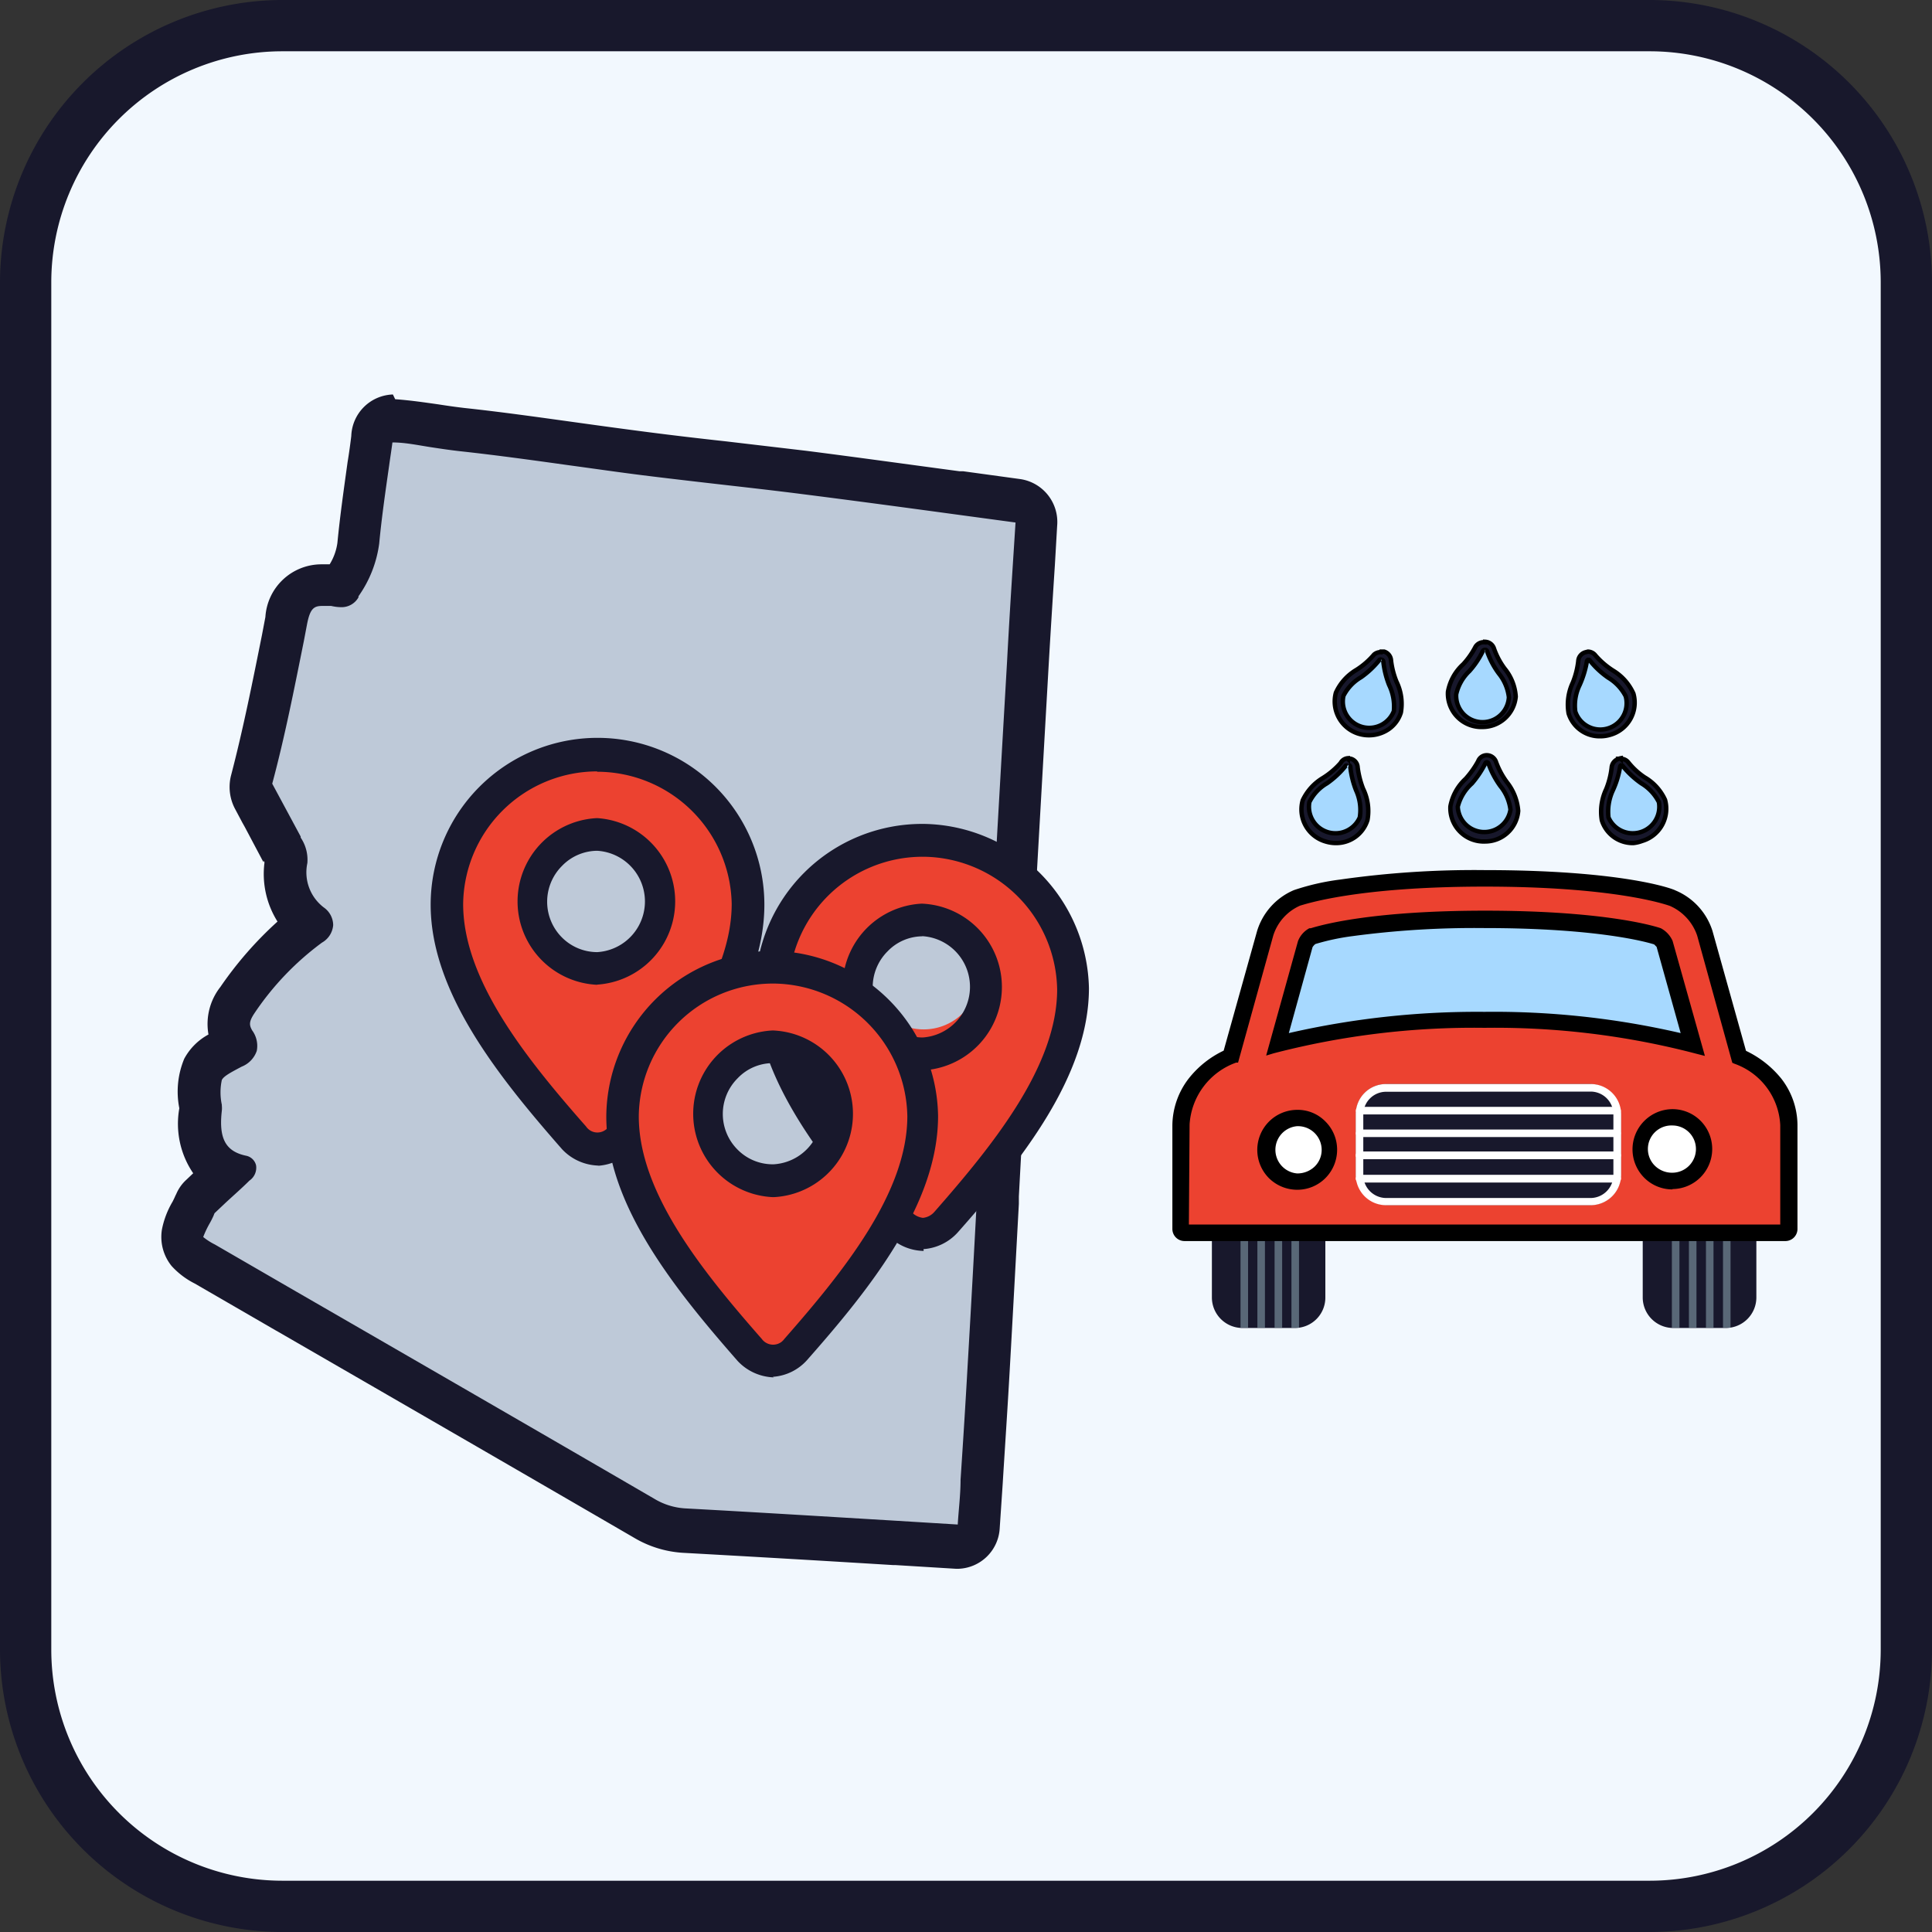 <svg xmlns="http://www.w3.org/2000/svg" viewBox="0 0 110 110"><rect x="0" y="0" width="110" height="110" fill="#333333" stroke="none"/><defs><style>.cls-1{fill:#f2f8fe;}.cls-2,.cls-7{fill:#18182c;}.cls-3{fill:#596877;}.cls-4{fill:#a7d9ff;}.cls-5{fill:#fff;}.cls-6{fill:#ec4230;}.cls-7{stroke:#000;stroke-miterlimit:10;stroke-width:0.25px;}.cls-8{fill:#bec9d8;}</style></defs><g id="Layer_2" data-name="Layer 2"><g id="Layer_1-2" data-name="Layer 1"><g id="icon-multi-pima-az-co"><rect class="cls-1" x="1.46" y="1.46" width="107.08" height="107.08" rx="14.6"/><g id="car-w-drops"><g id="tire"><g id="Rectangle_1065" data-name="Rectangle 1065"><path class="cls-2" d="M93.58,70H100v3.88a1.74,1.74,0,0,1-1.73,1.73h-3a1.74,1.74,0,0,1-1.74-1.73V70Z"/></g><g id="Path_56937" data-name="Path 56937"><rect class="cls-3" x="98.1" y="70.36" width="0.43" height="5.23"/></g><g id="Path_56936" data-name="Path 56936"><rect class="cls-3" x="97.13" y="70.36" width="0.43" height="5.23"/></g><g id="Path_56935" data-name="Path 56935"><rect class="cls-3" x="96.16" y="70.36" width="0.43" height="5.23"/></g><g id="Path_56934" data-name="Path 56934"><rect class="cls-3" x="95.19" y="70.36" width="0.43" height="5.23"/></g></g><g id="tire-2"><g id="Rectangle_1065-2" data-name="Rectangle 1065-2"><path class="cls-2" d="M69,70h6.46v3.88a1.73,1.73,0,0,1-1.73,1.73h-3A1.74,1.74,0,0,1,69,73.86V70Z"/></g><g id="Path_56937-2" data-name="Path 56937-2"><rect class="cls-3" x="73.53" y="70.36" width="0.43" height="5.23"/></g><g id="Path_56936-2" data-name="Path 56936-2"><rect class="cls-3" x="72.57" y="70.36" width="0.43" height="5.23"/></g><g id="Path_56935-2" data-name="Path 56935-2"><rect class="cls-3" x="71.59" y="70.36" width="0.43" height="5.23"/></g><g id="Path_56934-2" data-name="Path 56934-2"><rect class="cls-3" x="70.63" y="70.36" width="0.43" height="5.23"/></g></g><g id="windshield"><path class="cls-4" d="M73.32,52.24a64.14,64.14,0,0,1,11-1.1,65.63,65.63,0,0,1,11,1.1L97.54,60H71.68Z"/></g><g id="lights"><g id="Ellipse_525" data-name="Ellipse 525"><circle class="cls-5" cx="95.3" cy="65.39" r="2.59"/></g><g id="Ellipse_524" data-name="Ellipse 524"><circle class="cls-5" cx="73.75" cy="65.39" r="2.59"/></g></g><g id="car"><path class="cls-6" d="M101.83,70.19H67.22V64.06A3.86,3.86,0,0,1,68,61.71a5.1,5.1,0,0,1,2-1.55l2-7a3.25,3.25,0,0,1,1.83-2,14.29,14.29,0,0,1,2.51-.58A54.51,54.51,0,0,1,84.52,50a52,52,0,0,1,8.18.55,13.65,13.65,0,0,1,2.53.58,3.3,3.3,0,0,1,1.83,2l2,7a5,5,0,0,1,2,1.55,3.89,3.89,0,0,1,.82,2.34Zm-6.62-6.54A1.81,1.81,0,1,0,97,65.46h0A1.81,1.81,0,0,0,95.21,63.65Zm-21.37,0a1.81,1.81,0,1,0,1.8,1.81,1.81,1.81,0,0,0-1.8-1.81Zm10.68-5.56a46.7,46.7,0,0,1,11.84,1.37l-1.59-5.68a1,1,0,0,0-.4-.43c-.05,0-2.74-1-9.85-1s-9.75.93-9.82.95a1,1,0,0,0-.39.43l-1.59,5.69A46.46,46.46,0,0,1,84.52,58.09Z"/><path class="cls-2" d="M101.61,70V64.06a4.19,4.19,0,0,0-2.77-3.73l-2-7.12a3,3,0,0,0-1.69-1.86c-.13,0-3-1.12-10.64-1.12S74,51.28,73.92,51.33a3,3,0,0,0-1.69,1.87l-2,7.11a4.22,4.22,0,0,0-2.8,3.75V70h34.17m-6.4-6.51a2,2,0,1,1-2,2v0a2,2,0,0,1,2-2h0m-21.37,0a2,2,0,1,1-2,2h0a2,2,0,0,1,2-2h0m10.67-5.15a45.48,45.48,0,0,0-12.11,1.46l1.69-6.08a1.15,1.15,0,0,1,.53-.58s2.7-1,9.89-1,9.91,1,9.93,1a1.22,1.22,0,0,1,.53.59l1.69,6.08a45.16,45.16,0,0,0-12.15-1.49m17.09,12.12H67.44A.44.44,0,0,1,67,70V64.06a4,4,0,0,1,.87-2.48,5.36,5.36,0,0,1,2-1.58l1.93-6.92a3.51,3.51,0,0,1,2-2.17,14.75,14.75,0,0,1,2.55-.59,53.61,53.61,0,0,1,8.2-.53c7.57,0,10.48,1,10.79,1.14h0a3.47,3.47,0,0,1,2,2.17L99.19,60a5.41,5.41,0,0,1,2,1.55,4.07,4.07,0,0,1,.86,2.47V70a.44.44,0,0,1-.43.44Zm-6.4-6.54a1.6,1.6,0,1,0,1.59,1.6h0a1.59,1.59,0,0,0-1.59-1.59Zm-21.37,0a1.6,1.6,0,1,0,1.57,1.61v0A1.59,1.59,0,0,0,73.84,63.87Zm10.68-6A47.51,47.51,0,0,1,96,59.16l-1.47-5.32a1,1,0,0,0-.28-.3c-.15,0-2.88-.95-9.77-.95a51.13,51.13,0,0,0-7.52.46,13.91,13.91,0,0,0-2.22.47.84.84,0,0,0-.27.29L73,59.16A47.27,47.27,0,0,1,84.52,57.86Z"/><path d="M101.62,70.66H67.44a.69.69,0,0,1-.69-.69V64.06a4.43,4.43,0,0,1,.92-2.64,5.57,5.57,0,0,1,2-1.6l1.9-6.8a3.7,3.7,0,0,1,2.1-2.34,13.42,13.42,0,0,1,2.62-.6,54,54,0,0,1,8.24-.54c7.61,0,10.56,1,10.87,1.16A3.71,3.71,0,0,1,97.5,53l1.91,6.83a5.78,5.78,0,0,1,2,1.57,4.34,4.34,0,0,1,.93,2.63V70A.69.69,0,0,1,101.62,70.66Zm-33.93-.94h33.67V64.06a3.91,3.91,0,0,0-2.62-3.5l-.11-.05-2-7.24a2.84,2.84,0,0,0-1.55-1.69c-.31-.11-3.24-1.1-10.54-1.1s-10.21,1-10.51,1.08a2.77,2.77,0,0,0-1.54,1.72l-2,7.22-.11,0a4,4,0,0,0-2.65,3.52Zm27.53-2a2.26,2.26,0,0,1-1.59-.65,2.29,2.29,0,0,1,1.59-3.92v0h0a2.26,2.26,0,0,1,1.59.65,2.28,2.28,0,0,1-1.58,3.9Zm0-3.64a1.34,1.34,0,0,0-1,2.29,1.39,1.39,0,0,0,1,.4h0a1.35,1.35,0,0,0,1.34-1.34,1.34,1.34,0,0,0-1.33-1.35h0ZM73.85,67.74a2.29,2.29,0,0,1-1.6-.66,2.28,2.28,0,0,1,1.6-3.89h0a2.2,2.2,0,0,1,1.61.66,2.26,2.26,0,0,1,.67,1.61,2.29,2.29,0,0,1-.66,1.61,2.26,2.26,0,0,1-1.61.67Zm0-3.62a1.35,1.35,0,0,0,0,2.69,1.42,1.42,0,0,0,1-.39,1.32,1.32,0,0,0,.4-.94,1.35,1.35,0,0,0-1.32-1.36h0Zm23.22-4L96.6,60a45.08,45.08,0,0,0-12.08-1.48,45.3,45.3,0,0,0-12,1.45l-.43.13,1.81-6.51a1.4,1.4,0,0,1,.65-.74l.08,0c.78-.24,3.65-1,9.93-1,7.25,0,10,1,10,1a1.5,1.5,0,0,1,.67.72ZM74.89,53.75a.69.69,0,0,0-.16.18l-1.35,4.89a48,48,0,0,1,11.14-1.21,47.15,47.15,0,0,1,11.17,1.21l-1.37-4.91-.14-.14c-.35-.11-3.14-.93-9.66-.93A52.22,52.22,0,0,0,77,53.3,13.14,13.14,0,0,0,74.89,53.75Z"/></g><g id="grill"><g id="Rectangle_1066" data-name="Rectangle 1066"><rect class="cls-2" x="77.2" y="61.72" width="15.08" height="6.89" rx="1.72"/><path class="cls-5" d="M90.56,68.62H78.92a1.73,1.73,0,0,1-1.73-1.74V63.45a1.72,1.72,0,0,1,1.73-1.73H90.56a1.73,1.73,0,0,1,1.74,1.73V66.9A1.74,1.74,0,0,1,90.56,68.62ZM78.92,62.16a1.3,1.3,0,0,0-1.3,1.3V66.9a1.31,1.31,0,0,0,1.3,1.31H90.56a1.31,1.31,0,0,0,1.3-1.31V63.45a1.3,1.3,0,0,0-1.3-1.3Z"/></g><g id="Line_9" data-name="Line 9"><path class="cls-5" d="M92.07,64.74H77.41a.21.21,0,0,1-.21-.21.21.21,0,0,1,.21-.22H92.07a.21.21,0,0,1,.21.22A.21.21,0,0,1,92.07,64.74Z"/></g><g id="Line_8" data-name="Line 8"><path class="cls-5" d="M92.07,66H77.41a.22.22,0,0,1,0-.44H92.07a.22.22,0,0,1,0,.44Z"/></g><g id="Line_7" data-name="Line 7"><path class="cls-5" d="M92.07,67.33H77.41a.22.22,0,0,1,0-.44H92.07a.22.22,0,0,1,0,.44Z"/></g><g id="Line_6" data-name="Line 6"><path class="cls-5" d="M92.07,63.45H77.41a.21.21,0,0,1-.21-.22.21.21,0,0,1,.21-.21H92.07a.21.21,0,0,1,.21.21A.21.21,0,0,1,92.07,63.45Z"/></g></g><g id="drops"><path class="cls-4" d="M93,47.76h0a1.64,1.64,0,0,1-1.59-1.14A2.76,2.76,0,0,1,91.62,45h0a5.11,5.11,0,0,0,.32-1.28.33.33,0,0,1,.24-.3h.1a.34.34,0,0,1,.27.13,4.45,4.45,0,0,0,1,.87l0,0a2.66,2.66,0,0,1,1.08,1.17,1.68,1.68,0,0,1-1.16,2.07A1.89,1.89,0,0,1,93,47.76ZM76,47.76h0a1.82,1.82,0,0,1-.52-.08,1.69,1.69,0,0,1-1.17-2.07,2.74,2.74,0,0,1,1.09-1.17l0,0a4.94,4.94,0,0,0,1-.87.31.31,0,0,1,.26-.14h.11a.36.36,0,0,1,.24.31A5.13,5.13,0,0,0,77.4,45a2.86,2.86,0,0,1,.26,1.64,1.67,1.67,0,0,1-1.6,1.14Zm8.49-.11h-.1a1.68,1.68,0,0,1-1.62-1.73,2.85,2.85,0,0,1,.8-1.46,5,5,0,0,0,.74-1.08.32.32,0,0,1,.31-.2h0a.32.32,0,0,1,.3.24,5,5,0,0,0,.64,1.21h0a2.67,2.67,0,0,1,.61,1.47,1.68,1.68,0,0,1-1.66,1.55ZM91,41.72h0a1.63,1.63,0,0,1-1.59-1.14A2.79,2.79,0,0,1,89.69,39h0A4.74,4.74,0,0,0,90,37.68a.32.32,0,0,1,.25-.3.17.17,0,0,1,.1,0,.3.3,0,0,1,.26.13,5,5,0,0,0,1,.9h0a2.66,2.66,0,0,1,1.13,1.17,1.67,1.67,0,0,1-1.16,2.06,2,2,0,0,1-.53.08Zm-13.13,0h0a1.88,1.88,0,0,1-.52-.08,1.67,1.67,0,0,1-1.11-2.06,2.6,2.6,0,0,1,1.09-1.18h0a5.08,5.08,0,0,0,1-.94.33.33,0,0,1,.26-.13h.1a.33.33,0,0,1,.24.3,4.93,4.93,0,0,0,.32,1.27h0a2.88,2.88,0,0,1,.25,1.63A1.64,1.64,0,0,1,78,41.72Zm6.47-.46h-.1a1.68,1.68,0,0,1-1.62-1.74,2.76,2.76,0,0,1,.8-1.45h0A5.37,5.37,0,0,0,84.2,37a.34.34,0,0,1,.31-.2h0a.36.36,0,0,1,.31.23h0a5,5,0,0,0,.63,1.22h0v0a2.6,2.6,0,0,1,.6,1.46,1.68,1.68,0,0,1-1.66,1.55Z"/><path class="cls-7" d="M84.55,37a.14.14,0,0,0-.12.06,4.92,4.92,0,0,1-.77,1.15,2.61,2.61,0,0,0-.75,1.32,1.5,1.5,0,0,0,3,.17,2.62,2.62,0,0,0-.57-1.35,4.68,4.68,0,0,1-.67-1.27.11.11,0,0,0-.11-.08h0m-5.91.56a.12.12,0,0,0-.1,0,5.09,5.09,0,0,1-1.06,1,2.58,2.58,0,0,0-1,1.06,1.5,1.5,0,0,0,1.16,1.79,1.51,1.51,0,0,0,1.71-.92A2.8,2.8,0,0,0,79.09,39a5.16,5.16,0,0,1-.33-1.34.13.13,0,0,0-.09-.1h0m11.77,0h0a.11.11,0,0,0-.09.1A5.59,5.59,0,0,1,89.94,39a2.64,2.64,0,0,0-.25,1.51,1.5,1.5,0,0,0,2.87-.87,2.64,2.64,0,0,0-1-1.06,4.9,4.9,0,0,1-1.06-1,.12.12,0,0,0-.09,0M84.68,43.4a.1.1,0,0,0-.11.06,5.64,5.64,0,0,1-.77,1.15A2.63,2.63,0,0,0,83,45.93a1.51,1.51,0,0,0,3,.17,2.64,2.64,0,0,0-.58-1.35,5.15,5.15,0,0,1-.67-1.27.11.11,0,0,0-.11-.08h0m-7.93.2a.12.12,0,0,0-.09,0,5.15,5.15,0,0,1-1.07,1,2.52,2.52,0,0,0-1,1.07,1.51,1.51,0,0,0,2.87.87A2.68,2.68,0,0,0,77.21,45a5.16,5.16,0,0,1-.33-1.34.11.11,0,0,0-.09-.1h0m15.54,0h0a.11.11,0,0,0-.09.1A5.16,5.16,0,0,1,91.83,45a2.88,2.88,0,0,0-.25,1.54,1.51,1.51,0,0,0,2.87-.87,2.61,2.61,0,0,0-1-1.07,5.15,5.15,0,0,1-1.07-1,.11.11,0,0,0-.09,0m-7.73-7.06h0a.55.55,0,0,1,.5.38h0a4.24,4.24,0,0,0,.61,1.15v0a2.79,2.79,0,0,1,.63,1.59,1.9,1.9,0,0,1-1.93,1.73h-.1a1.9,1.9,0,0,1-1.83-2,2.77,2.77,0,0,1,.87-1.57h0a4.63,4.63,0,0,0,.7-1A.55.55,0,0,1,84.55,36.57Zm-5.92.56h.17a.56.56,0,0,1,.39.5,4.58,4.58,0,0,0,.31,1.21h0a2.88,2.88,0,0,1,.25,1.76,1.81,1.81,0,0,1-.7.95,2,2,0,0,1-1.69.26,1.92,1.92,0,0,1-1.31-2.34,2.89,2.89,0,0,1,1.17-1.3h0a4.37,4.37,0,0,0,1-.87A.57.57,0,0,1,78.63,37.13Zm11.77,0a.55.55,0,0,1,.43.22h0a4.57,4.57,0,0,0,1,.86h0A2.93,2.93,0,0,1,93,39.49a1.9,1.9,0,0,1-1.3,2.34,2,2,0,0,1-.59.09,1.85,1.85,0,0,1-1.8-1.3,2.94,2.94,0,0,1,.24-1.76h0a4.65,4.65,0,0,0,.31-1.22.55.55,0,0,1,.4-.5ZM84.68,43h0a.56.56,0,0,1,.5.39,4.56,4.56,0,0,0,.62,1.15h0a3,3,0,0,1,.64,1.63,1.89,1.89,0,0,1-1.92,1.74h-.12a1.9,1.9,0,0,1-1.82-2,2.83,2.83,0,0,1,.87-1.57,5.31,5.31,0,0,0,.71-1A.52.52,0,0,1,84.68,43Zm-7.94.2a.47.47,0,0,1,.17,0,.53.53,0,0,1,.39.49,5.08,5.08,0,0,0,.31,1.22,2.88,2.88,0,0,1,.25,1.77A1.86,1.86,0,0,1,76.06,48a2,2,0,0,1-.59-.09,1.9,1.9,0,0,1-1.3-2.34h0a2.93,2.93,0,0,1,1.16-1.28l0,0a4.52,4.52,0,0,0,1-.85A.51.51,0,0,1,76.74,43.17Zm15.54,0h0a.54.54,0,0,1,.44.22,4.09,4.09,0,0,0,.92.84l0,0a2.84,2.84,0,0,1,1.16,1.28,1.91,1.91,0,0,1-1.3,2.34A2,2,0,0,1,93,48a1.84,1.84,0,0,1-1.8-1.3,3,3,0,0,1,.25-1.77h0a4.65,4.65,0,0,0,.31-1.22.56.56,0,0,1,.39-.5A.55.55,0,0,1,92.28,43.17Z"/></g></g><path id="Path_58282" data-name="Path 58282" class="cls-8" d="M50.22,87.8l-11.29-.66a5,5,0,0,1-2.27-.71C29.87,82.49,23,78.5,16.3,74.65L11.67,72a3.28,3.28,0,0,1-1-.71,1.29,1.29,0,0,1-.28-1A3.79,3.79,0,0,1,10.91,69c.07-.12.12-.25.18-.37a2.09,2.09,0,0,1,.34-.53l.54-.5.92-.87c-1.2-.59-1.7-1.82-1.48-3.66a3.92,3.92,0,0,1,.13-2.2,3.4,3.4,0,0,1,1.66-1.29,1.18,1.18,0,0,0,.19-.11,1.09,1.09,0,0,0-.08-.15A2,2,0,0,1,13.5,57a17.87,17.87,0,0,1,4.07-4.29A3.79,3.79,0,0,1,16.28,49a1.3,1.3,0,0,0-.23-.63L14.4,45.32a1.28,1.28,0,0,1-.11-1c.7-2.64,1.24-5.38,1.77-8l.19-1a2.07,2.07,0,0,1,2-2l.41,0,.33.06a1.86,1.86,0,0,0,.34,0,5.85,5.85,0,0,0,1-2.45c.15-1.5.36-3,.57-4.47L21.16,25a1.23,1.23,0,0,1,1.18-1.08h.08c.81.06,1.63.18,2.35.29.55.08,1.06.16,1.56.21,2.09.23,4.22.53,6.27.81l.3,0c1.26.18,2.57.36,3.85.52,1.45.19,2.92.35,4.35.52h.13c1.5.17,3.06.35,4.58.54,2.93.38,5.9.78,8.77,1.17l3.4.45A1.26,1.26,0,0,1,59,29.84L58.89,32c-.12,1.87-.24,3.8-.34,5.7-.51,8.8-.91,15.91-1.27,22.38-.15,2.68-.51,9.22-.51,9.22-.15,2.83-.31,5.72-.47,8.57-.12,2.16-.26,4.35-.4,6.47l-.16,2.53a1.23,1.23,0,0,1-1.2,1.17Z"/><path id="Path_58283" data-name="Path 58283" class="cls-2" d="M22.33,25.19c.76,0,1.52.17,2.26.28.52.08,1.06.16,1.6.22,2.12.23,4.27.53,6.35.82,1.33.18,2.7.38,4.06.55s3,.36,4.49.53,3,.34,4.57.54c2.92.37,5.89.77,8.76,1.16l3.4.46-.14,2.18c-.12,1.87-.24,3.8-.34,5.7-.51,8.81-.91,15.92-1.27,22.38q-.23,4.05-.44,8.08c-.17,3.18-.35,6.48-.54,9.71-.12,2.16-.26,4.35-.4,6.46,0,.85-.11,1.69-.16,2.54l-3.43-.21c-4-.24-8.07-.49-12.11-.71a3.84,3.84,0,0,1-1.76-.56c-6.78-3.94-13.69-7.93-20.36-11.78l-4.63-2.68a3.64,3.64,0,0,1-.67-.43,5.56,5.56,0,0,1,.37-.78,4.93,4.93,0,0,0,.23-.46.61.61,0,0,1,.05-.12l.55-.52c.47-.44,1-.9,1.43-1.33a.89.89,0,0,0,.38-.87A.73.73,0,0,0,14,65.8c-1.17-.25-1.55-1-1.37-2.56a1.4,1.4,0,0,0,0-.29V62.9a3.35,3.35,0,0,1,0-1.41c.11-.22.49-.42,1.13-.76a1.48,1.48,0,0,0,.86-.9,1.49,1.49,0,0,0-.26-1.16c-.18-.31-.19-.51.14-1a16.19,16.19,0,0,1,3.83-4,1.26,1.26,0,0,0,.64-1,1.24,1.24,0,0,0-.53-1,2.51,2.51,0,0,1-.94-2.53,2.25,2.25,0,0,0-.38-1.45l0-.06-1.2-2.23-.42-.78c.72-2.68,1.26-5.44,1.8-8.12l.19-1c.17-.85.39-1,.85-1h.27l.25,0a2.59,2.59,0,0,0,.55.07,1.1,1.1,0,0,0,1-.56l0-.06a6.72,6.72,0,0,0,1.18-3c.14-1.49.36-3,.57-4.47.07-.51.15-1,.21-1.5m0-2.52A2.45,2.45,0,0,0,20,24.83c-.06.49-.13,1-.21,1.48-.21,1.52-.43,3.05-.58,4.6a3.14,3.14,0,0,1-.44,1.22l-.47,0a3.2,3.2,0,0,0-3.19,3l-.19,1c-.53,2.64-1.07,5.36-1.76,8a2.66,2.66,0,0,0,.22,1.92l.42.79.14.25,1.06,2L15,49l.06.1a5.09,5.09,0,0,0,.74,3.37,21,21,0,0,0-3.25,3.72,3.41,3.41,0,0,0-.68,2.71,3.4,3.4,0,0,0-1.38,1.38,4.86,4.86,0,0,0-.28,2.82A5,5,0,0,0,11,66.8l-.4.38a2.32,2.32,0,0,0-.56.79l-.05.1c-.06.14-.11.24-.16.34A5,5,0,0,0,9.22,70a2.63,2.63,0,0,0,.55,2.08,4.53,4.53,0,0,0,1.32,1l4.63,2.68.16.09c6.63,3.83,13.47,7.78,20.2,11.69a6.17,6.17,0,0,0,2.79.87c4,.22,8.09.46,12,.7H51l3.43.21h.14A2.44,2.44,0,0,0,56.92,87l.17-2.53c.13-2.12.28-4.32.4-6.48.18-3.16.35-6.35.52-9.45v-.42c.14-2.64.29-5.29.44-7.93.35-6.46.76-13.57,1.26-22.37.11-1.89.23-3.8.35-5.64l.13-2.24a2.47,2.47,0,0,0-2.08-2.66l-3.28-.45h-.21c-2.85-.38-5.79-.79-8.69-1.16l-4.59-.54c-1.47-.16-3-.34-4.47-.53s-2.71-.36-4-.54c-2.1-.29-4.27-.6-6.42-.83-.51-.06-1-.13-1.51-.21-.78-.11-1.59-.23-2.44-.29Z"/><g id="pin-1"><path class="cls-6" d="M34,65.43h-.05a2,2,0,0,1-1.31-.65c-3.5-4-7.23-8.62-7.23-13.3a8.57,8.57,0,0,1,17.13,0c0,4.68-3.74,9.35-7.23,13.31A1.87,1.87,0,0,1,34,65.43Zm0-17.94a3.83,3.83,0,1,0,3.82,3.83h0A3.82,3.82,0,0,0,34,47.49h0Z"/><path class="cls-2" d="M34,66.36H34a2.94,2.94,0,0,1-2-.93c-3.61-4.12-7.48-8.93-7.48-13.92a9.49,9.49,0,1,1,19,0c0,5-3.85,9.81-7.48,13.92a3,3,0,0,1-1.94.94ZM34,43.92a7.64,7.64,0,0,0-7.63,7.55c0,4.34,3.61,8.82,7,12.67a.78.78,0,0,0,1.09.2.64.64,0,0,0,.2-.2c3.37-3.84,7-8.33,7-12.68A7.67,7.67,0,0,0,34,43.94Zm0,12.15a4.75,4.75,0,0,1,0-9.49h0A4.75,4.75,0,0,1,34,56.06Zm0-7.63a2.81,2.81,0,0,0-2,.86,2.88,2.88,0,0,0,0,4.08,2.84,2.84,0,0,0,2,.83h0a2.89,2.89,0,0,0,0-5.77Z"/></g><g id="pin-1-2"><path class="cls-6" d="M52.55,70.29h0a2,2,0,0,1-1.31-.66C47.69,65.61,44,61,44,56.31a8.56,8.56,0,0,1,17.12,0c0,4.67-3.74,9.35-7.23,13.3A2,2,0,0,1,52.55,70.29Zm0-18a3.16,3.16,0,1,0,.08,0h-.1Z"/><path class="cls-2" d="M52.59,71.22h-.08a2.9,2.9,0,0,1-2-.93C46.89,66.17,43,61.37,43,56.37a9.5,9.5,0,0,1,9.53-9.46h.08A9.55,9.55,0,0,1,62,56.26c0,5-3.84,9.81-7.48,13.92a2.9,2.9,0,0,1-1.94.94Zm-.06-22.44a7.63,7.63,0,0,0-7.63,7.56c0,4.34,3.61,8.81,7,12.67a1.07,1.07,0,0,0,.65.33,1,1,0,0,0,.64-.33c3.39-3.86,7-8.33,7-12.68a7.69,7.69,0,0,0-7.56-7.55Zm0,12.16a4.75,4.75,0,0,1-.05-9.49h0a4.75,4.75,0,0,1,.06,9.49Zm0-7.63a2.77,2.77,0,0,0-2,.86,2.88,2.88,0,0,0,0,4.07h0a2.88,2.88,0,0,0,2,.83h0a2.89,2.89,0,0,0-.05-5.77Z"/></g><g id="pin-1-3"><path class="cls-6" d="M44,77.5H44a2,2,0,0,1-1.31-.66c-3.5-4-7.23-8.62-7.23-13.29a8.57,8.57,0,1,1,17.13,0c0,4.67-3.74,9.35-7.22,13.3A2,2,0,0,1,44,77.5Zm0-18a3.83,3.83,0,1,0,3.85,3.82A3.82,3.82,0,0,0,44,59.55h0Z"/><path class="cls-2" d="M44.06,78.42H44a2.94,2.94,0,0,1-2-.93c-3.61-4.12-7.48-8.92-7.48-13.92A9.49,9.49,0,0,1,44,54.14h.06a9.54,9.54,0,0,1,9.35,9.4c0,5-3.85,9.81-7.48,13.92a2.86,2.86,0,0,1-1.93.93ZM44,56a7.63,7.63,0,0,0-7.63,7.56c0,4.34,3.61,8.81,7,12.67a.8.8,0,0,0,1.1.19.86.86,0,0,0,.19-.19c3.38-3.85,7-8.33,7-12.68A7.69,7.69,0,0,0,44.08,56Zm0,12.16a4.75,4.75,0,0,1,0-9.49h0a4.75,4.75,0,0,1,.06,9.49Zm0-7.63a2.77,2.77,0,0,0-2,.86,2.87,2.87,0,0,0,0,4.07h0a2.81,2.81,0,0,0,2.05.83,2.89,2.89,0,0,0,0-5.77Z"/></g><g id="border-3"><path class="cls-2" d="M93.94,110H16.06A16.1,16.1,0,0,1,0,93.94V16.06A16.1,16.1,0,0,1,16.06,0H93.94A16.1,16.1,0,0,1,110,16.06V93.94A16.1,16.1,0,0,1,93.94,110ZM16.06,2.92A13.16,13.16,0,0,0,2.92,16.06V93.94a13.16,13.16,0,0,0,13.14,13.14H93.94a13.16,13.16,0,0,0,13.14-13.14V16.06A13.16,13.16,0,0,0,93.94,2.92Z"/></g></g></g></g></svg>